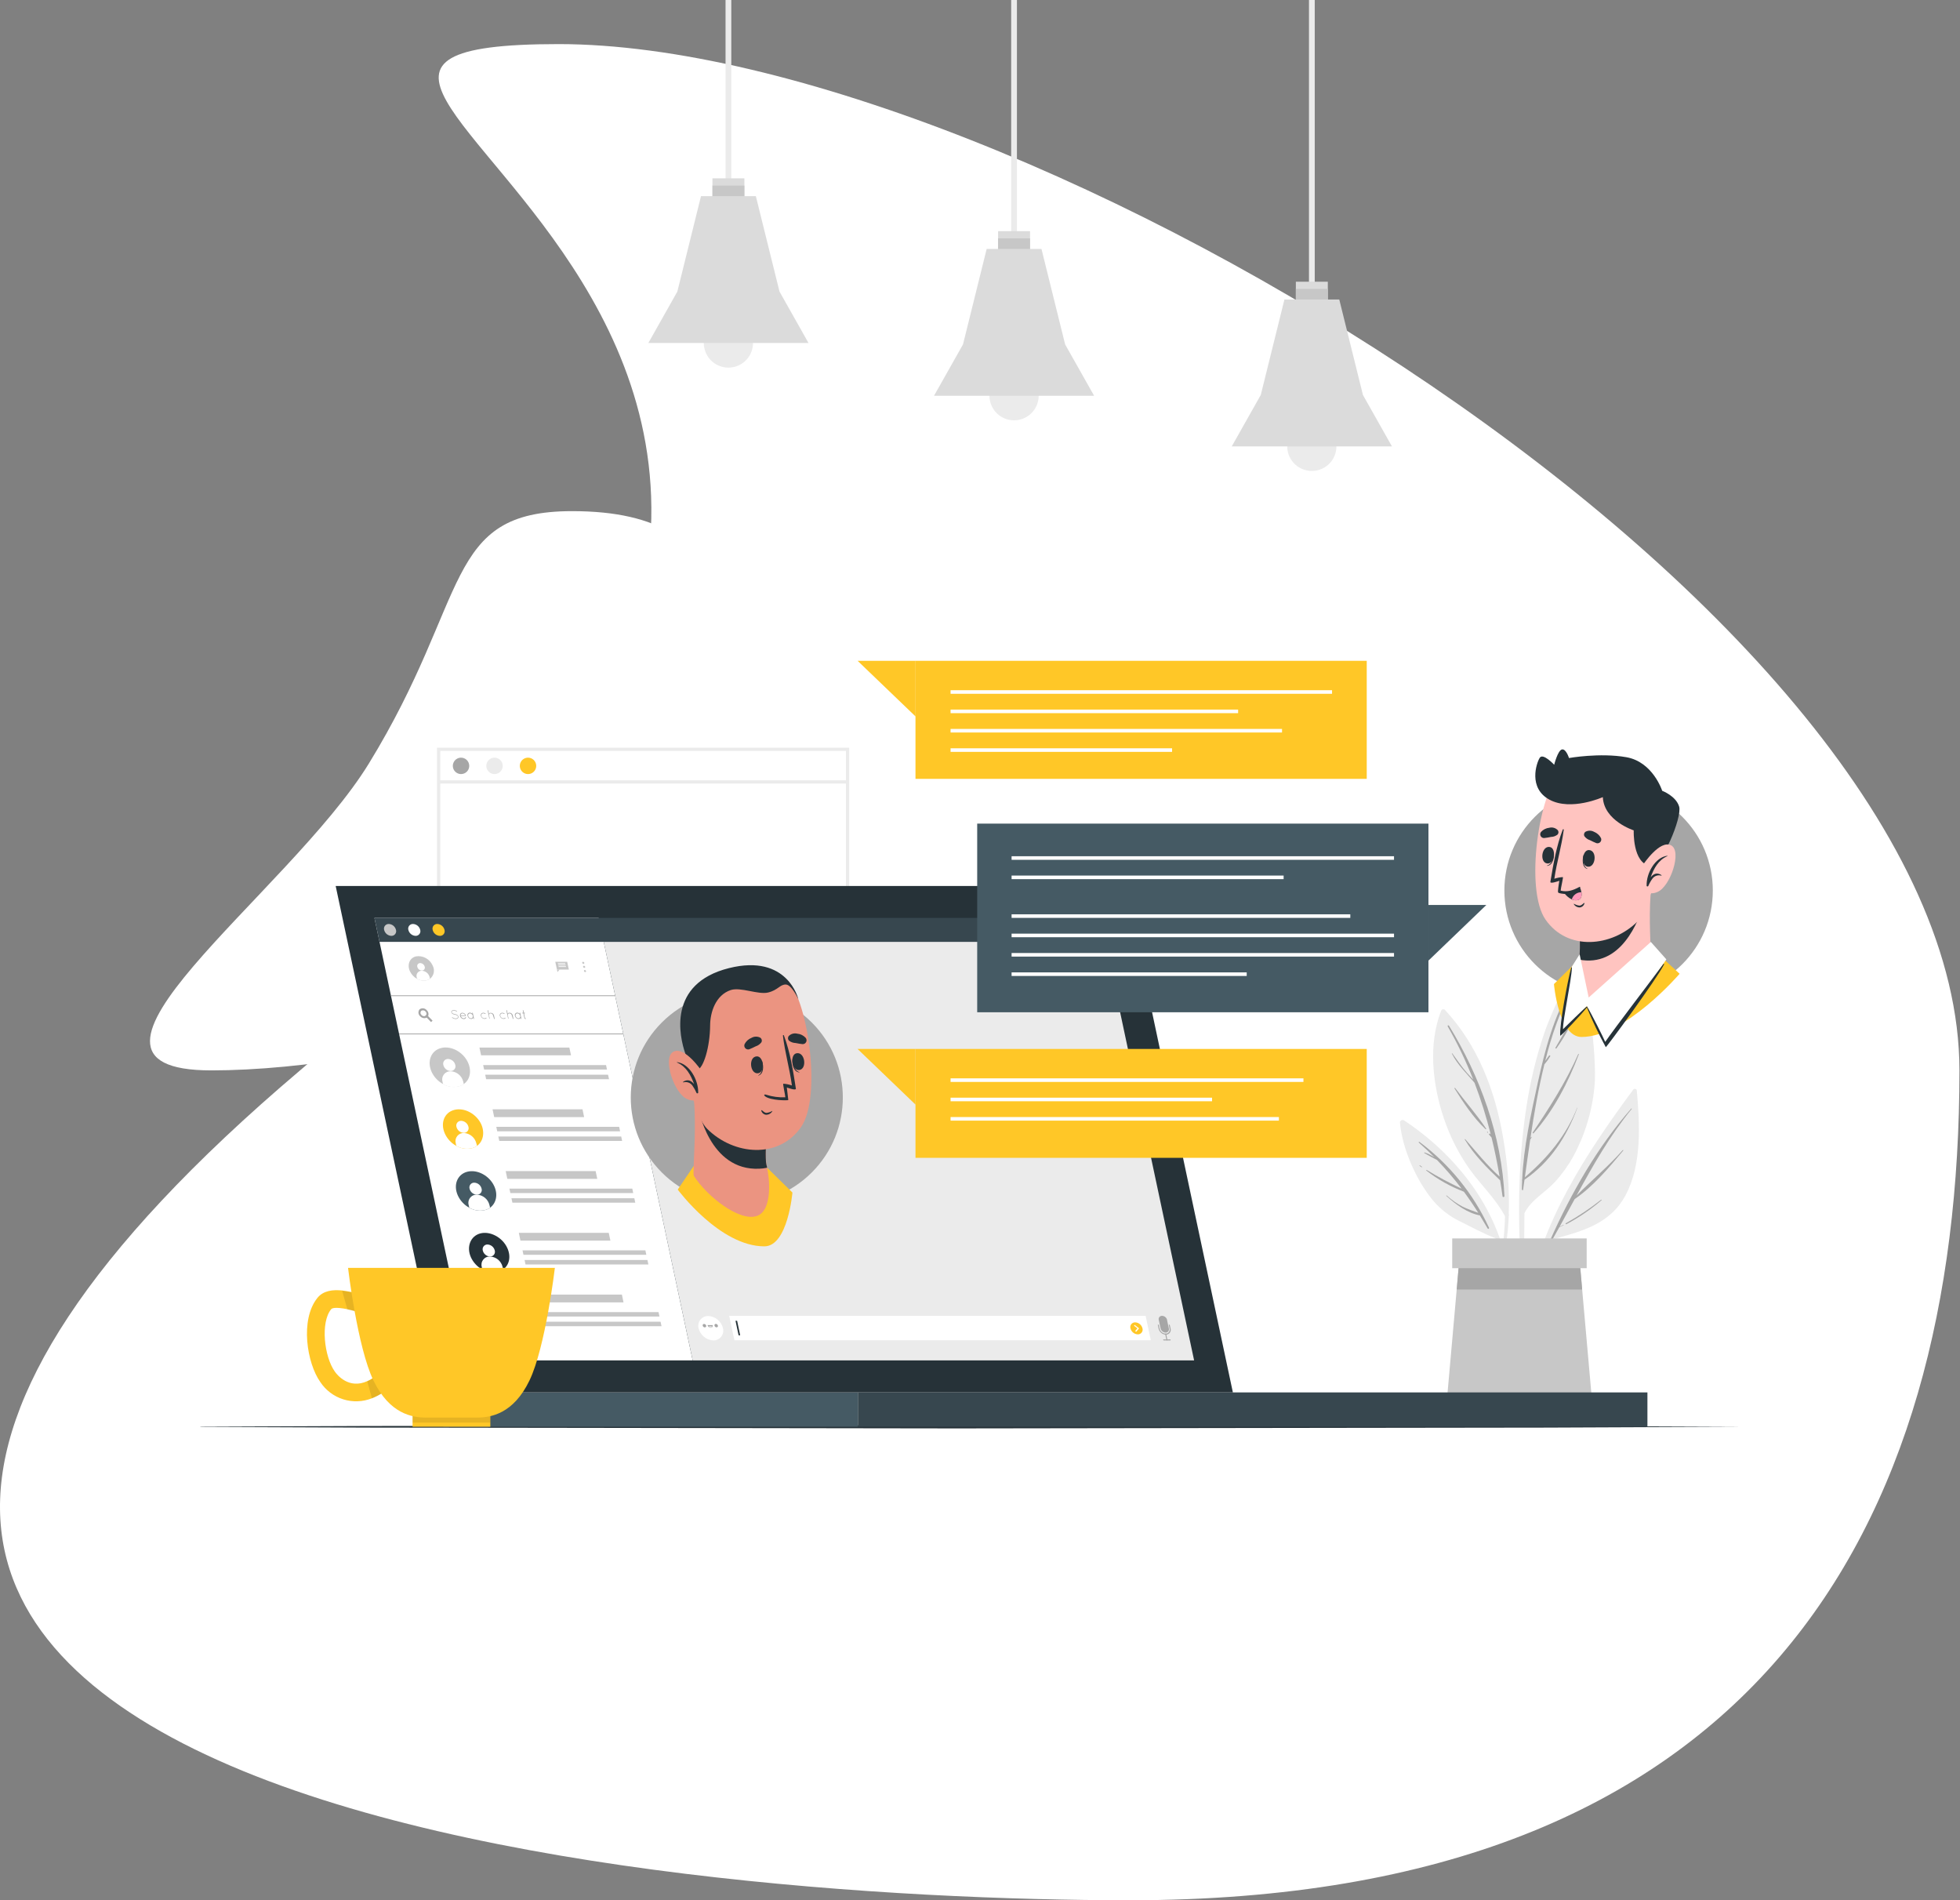 <svg xmlns="http://www.w3.org/2000/svg" width="489" height="474" viewBox="0 0 489 474" fill="none"><rect x="0" y="0" width="489" height="474" fill="#808080" stroke="none"/><path d="M488.862 267C488.862 381.323 438 474 281.862 474C167.539 474 -141.138 450 74.862 267C290.862 84 25.039 11 139.362 11C253.685 11 488.862 152.677 488.862 267Z" fill="white"></path><path d="M183.237 203C183.237 247.183 96.92 267 52.737 267C8.555 267 72.03 223 92 190.5C117.5 149 110.5 127.5 142.737 127.5C186.92 127.5 183.237 158.817 183.237 203Z" fill="white"></path><g clip-path="url(#clip0)"><path d="M328.012 0H326.575V76.661H328.012V0Z" fill="#EBEBEB"></path><path d="M331.277 70.27H323.303V75.662H331.277V70.27Z" fill="#DBDBDB"></path><path d="M331.277 72.065H323.303V75.663H331.277V72.065Z" fill="#C7C7C7"></path><path d="M328.694 117.312C331.994 116.535 334.04 113.23 333.263 109.93C332.487 106.63 329.182 104.584 325.882 105.361C322.582 106.137 320.536 109.442 321.312 112.742C322.089 116.042 325.393 118.088 328.694 117.312Z" fill="#EBEBEB"></path><path d="M347.273 111.342H307.314L314.549 98.52L320.453 74.704H334.135L340.038 98.52L347.273 111.342Z" fill="#DBDBDB"></path><path d="M253.715 0H252.277V64.051H253.715V0Z" fill="#EBEBEB"></path><path d="M256.987 57.66H249.013V63.052H256.987V57.66Z" fill="#DBDBDB"></path><path d="M256.987 59.455H249.013V63.052H256.987V59.455Z" fill="#C7C7C7"></path><path d="M259.139 98.731C259.134 99.945 258.77 101.129 258.092 102.135C257.415 103.142 256.454 103.925 255.332 104.385C254.21 104.846 252.977 104.964 251.788 104.725C250.598 104.485 249.507 103.899 248.651 103.039C247.795 102.18 247.212 101.086 246.978 99.896C246.743 98.706 246.866 97.473 247.331 96.352C247.796 95.232 248.583 94.275 249.592 93.601C250.601 92.928 251.787 92.568 253 92.568C253.809 92.567 254.609 92.726 255.356 93.036C256.103 93.345 256.781 93.8 257.352 94.373C257.922 94.945 258.374 95.625 258.681 96.374C258.987 97.122 259.143 97.923 259.139 98.731Z" fill="#EBEBEB"></path><path d="M272.975 98.731H233.024L240.259 85.91L246.163 62.094H259.837L265.74 85.91L272.975 98.731Z" fill="#DBDBDB"></path><path d="M182.453 0H181.016V50.88H182.453V0Z" fill="#EBEBEB"></path><path d="M185.718 44.489H177.744V49.881H185.718V44.489Z" fill="#DBDBDB"></path><path d="M185.718 46.284H177.744V49.881H185.718V46.284Z" fill="#C7C7C7"></path><path d="M187.869 85.561C187.869 86.775 187.509 87.962 186.835 88.971C186.16 89.981 185.201 90.767 184.08 91.232C182.958 91.697 181.724 91.818 180.533 91.581C179.342 91.344 178.248 90.76 177.39 89.901C176.531 89.043 175.947 87.949 175.71 86.758C175.473 85.567 175.594 84.333 176.059 83.211C176.524 82.09 177.311 81.131 178.32 80.456C179.33 79.782 180.516 79.422 181.731 79.422C183.359 79.422 184.92 80.069 186.071 81.22C187.222 82.371 187.869 83.933 187.869 85.561Z" fill="#EBEBEB"></path><path d="M201.714 85.56H161.756L168.991 72.731L174.894 48.923H188.576L194.479 72.731L201.714 85.56Z" fill="#DBDBDB"></path><path d="M407.467 271.809C396.001 287.326 384.057 305.312 381.142 324.8C381.142 325.101 381.58 325.198 381.653 324.906C382.969 319.595 384.662 314.385 386.72 309.315C394.255 307.245 401.645 305.54 405.607 298.061C409.667 290.379 409.123 280.351 408.36 271.98C408.303 271.533 407.694 271.509 407.467 271.809Z" fill="#EBEBEB"></path><path d="M386.833 309.169C391.981 297.622 398.591 286.019 406.987 276.518C407.044 276.453 407.133 276.518 407.085 276.616C401.579 283.38 397.406 290.745 393.321 298.247C397.113 294.39 401.271 290.939 404.868 286.879C404.941 286.798 405.047 286.92 404.982 286.993C401.417 291.28 397.511 295.925 392.867 299.1C391.616 301.406 390.366 303.712 389.091 306.018C389.399 305.84 389.724 305.685 390.041 305.531C390.098 305.531 390.146 305.588 390.089 305.612C389.74 305.791 389.383 305.978 389.018 306.14C388.417 307.228 387.816 308.324 387.199 309.388C387.061 309.632 386.72 309.412 386.833 309.169Z" fill="#A6A6A6"></path><path d="M390.658 305.141C393.74 303.416 396.683 301.453 399.46 299.27C399.533 299.205 399.639 299.311 399.566 299.376C396.876 301.697 393.932 303.705 390.788 305.36C390.642 305.433 390.52 305.222 390.658 305.141Z" fill="#A6A6A6"></path><path d="M379.818 321.909C379.818 322.145 380.24 322.145 380.24 321.909C380.297 315.494 380.24 309.055 380.337 302.624C381.961 299.303 385.51 297.476 387.954 294.821C389.718 292.882 391.251 290.745 392.526 288.455C395.483 282.984 397.287 276.965 397.828 270.769C398.51 263.916 395.904 241.294 393.013 242.073C391.519 242.487 386.671 253.693 385.38 257.396C383.296 263.506 381.769 269.792 380.817 276.177C378.478 291.24 378.673 306.733 379.818 321.909Z" fill="#EBEBEB"></path><path d="M379.769 294.261C380.119 286.141 381.946 277.964 383.659 270.096C385.502 261.619 387.654 253.645 392.014 246.085C392.03 246.056 392.058 246.034 392.089 246.025C392.121 246.016 392.156 246.02 392.185 246.036C392.214 246.052 392.235 246.079 392.245 246.111C392.254 246.143 392.25 246.178 392.234 246.207C389.323 252.085 387.071 258.267 385.518 264.639C385.811 264.184 386.168 263.754 386.468 263.316C386.59 263.145 386.866 263.316 386.753 263.486C386.361 264.17 385.904 264.814 385.388 265.411C385.388 265.411 385.348 265.411 385.332 265.411C383.829 271.468 382.749 277.664 381.832 283.843L382.035 283.599C382.046 283.592 382.059 283.589 382.072 283.589C382.086 283.59 382.098 283.594 382.109 283.602C382.12 283.61 382.128 283.621 382.132 283.634C382.136 283.646 382.136 283.66 382.132 283.672C382.019 283.884 381.889 284.087 381.767 284.29C381.296 287.424 380.866 290.558 380.435 293.66C386.022 288.885 390.788 283.258 393.476 276.324C393.476 276.324 393.541 276.324 393.533 276.324C390.894 283.518 386.744 289.909 380.346 294.269C380.232 295.081 380.11 295.942 379.997 296.778C379.997 296.949 379.696 296.9 379.696 296.738C379.696 295.999 379.696 295.252 379.761 294.513C379.744 294.496 379.731 294.476 379.722 294.454C379.713 294.432 379.709 294.409 379.71 294.385C379.711 294.361 379.716 294.338 379.727 294.317C379.737 294.295 379.751 294.276 379.769 294.261Z" fill="#A6A6A6"></path><path d="M382.4 282.511C386.671 276.137 390.658 269.949 393.768 262.909C393.768 262.836 393.939 262.909 393.906 262.974C391.275 269.966 387.589 277.054 382.603 282.673C382.514 282.787 382.319 282.641 382.4 282.511Z" fill="#A6A6A6"></path><path d="M388.076 261.342C389.847 258.208 391.706 255.163 393.371 251.98C393.419 251.89 393.541 251.98 393.509 252.053C392.141 255.37 390.412 258.526 388.353 261.464C388.231 261.659 387.971 261.521 388.076 261.342Z" fill="#A6A6A6"></path><path d="M387.386 262.698V262.756C387.386 262.756 387.353 262.698 387.386 262.698Z" fill="#A6A6A6"></path><path d="M375.482 303.371C375.396 307.621 374.895 311.853 373.988 316.006C374.061 316.461 374.126 316.915 374.191 317.386C375.49 312.798 376.24 308.071 376.424 303.306C376.462 303.241 376.483 303.167 376.483 303.091C376.483 303.015 376.462 302.941 376.424 302.876C376.61 296.486 376.137 290.094 375.011 283.802C373.029 272.028 368.693 260.717 360.476 251.89C360.407 251.833 360.327 251.792 360.24 251.77C360.154 251.748 360.063 251.746 359.976 251.764C359.889 251.782 359.806 251.819 359.735 251.874C359.664 251.928 359.607 251.997 359.566 252.077C356.253 260.506 357.406 270.566 360.232 278.97C361.762 283.525 363.95 287.831 366.728 291.751C369.603 295.698 373.176 299.043 375.482 303.371Z" fill="#EBEBEB"></path><path d="M361.483 255.821C369.262 268.456 374.686 283.429 375.343 298.362C375.343 298.63 374.913 298.694 374.872 298.427C374.694 297.087 374.483 295.755 374.272 294.431C371.024 291.346 367.776 288.09 365.437 284.233C365.432 284.218 365.432 284.202 365.437 284.187C365.442 284.172 365.451 284.159 365.464 284.15C365.477 284.141 365.492 284.136 365.508 284.137C365.523 284.137 365.538 284.142 365.551 284.152C368.352 287.351 370.967 290.648 374.134 293.49C373.573 290.185 372.916 286.937 372.128 283.746L371.511 283.023C371.381 282.869 371.608 282.633 371.746 282.796L371.933 282.999C370.838 278.615 369.482 274.301 367.873 270.08C365.892 267.709 363.675 265.67 362.23 262.82C362.189 262.747 362.287 262.698 362.335 262.763C363.496 264.387 364.617 266.011 365.932 267.538C366.46 268.139 367.037 268.707 367.556 269.292C365.758 264.714 363.628 260.274 361.182 256.008C361.165 255.968 361.162 255.924 361.175 255.883C361.188 255.842 361.215 255.806 361.251 255.784C361.288 255.761 361.331 255.752 361.374 255.759C361.416 255.766 361.455 255.788 361.483 255.821Z" fill="#A6A6A6"></path><path d="M363.05 271.411C365.567 274.797 368.442 278.029 370.78 281.529C370.845 281.626 370.699 281.732 370.618 281.651C367.605 278.833 365.064 274.984 362.888 271.509C362.815 271.395 362.977 271.306 363.05 271.411Z" fill="#A6A6A6"></path><path d="M371.13 282.308L371.235 282.414C371.309 282.495 371.195 282.609 371.122 282.536L371.016 282.422C371.005 282.406 370.999 282.387 371 282.367C371.002 282.348 371.01 282.33 371.024 282.316C371.038 282.302 371.056 282.294 371.075 282.292C371.095 282.291 371.114 282.297 371.13 282.308Z" fill="#A6A6A6"></path><path d="M349.279 280.14C349.904 286.636 353.339 294.407 357.496 299.417C359.331 301.596 361.602 303.367 364.163 304.614C367.045 306.043 370.066 307.692 373.095 308.861C374.513 312.474 375.566 316.219 376.237 320.042L376.529 319.051C374.613 302.592 363.96 288.528 350.342 279.499C350.236 279.417 350.107 279.368 349.973 279.361C349.839 279.353 349.706 279.386 349.591 279.455C349.475 279.524 349.384 279.627 349.328 279.749C349.273 279.872 349.255 280.008 349.279 280.14Z" fill="#EBEBEB"></path><path d="M353.989 285.012C353.891 284.931 353.989 284.76 354.127 284.833C361.611 290.402 367.58 297.758 371.487 306.229C371.585 306.457 371.276 306.652 371.146 306.424C370.513 305.342 369.869 304.259 369.214 303.176C366.104 302.592 363.156 300.407 360.85 298.304C360.785 298.247 360.85 298.158 360.939 298.207C362.131 299.291 363.454 300.221 364.878 300.976C366.144 301.617 367.508 302.023 368.824 302.543C367.671 300.708 366.477 298.954 365.219 297.257C361.862 295.973 358.713 294.203 355.872 292.003C355.783 291.938 355.872 291.792 355.962 291.849C358.772 293.552 361.673 295.103 364.65 296.494C362.754 293.989 360.707 291.603 358.52 289.348C357.456 288.788 356.384 288.227 355.361 287.626C355.347 287.614 355.337 287.597 355.334 287.578C355.33 287.559 355.332 287.54 355.341 287.522C355.349 287.505 355.362 287.491 355.379 287.482C355.396 287.473 355.415 287.469 355.434 287.472C356.291 287.768 357.109 288.166 357.87 288.658C356.611 287.399 355.312 286.173 353.989 285.012Z" fill="#A6A6A6"></path><path d="M354.28 290.696C354.463 290.806 354.637 290.931 354.8 291.069C354.808 291.079 354.813 291.091 354.813 291.104C354.814 291.117 354.81 291.129 354.803 291.139C354.795 291.15 354.784 291.157 354.772 291.161C354.76 291.164 354.747 291.163 354.735 291.159C354.547 291.069 354.365 290.966 354.191 290.85C354.172 290.837 354.159 290.818 354.154 290.796C354.149 290.774 354.152 290.751 354.163 290.731C354.175 290.711 354.193 290.697 354.215 290.69C354.237 290.684 354.26 290.686 354.28 290.696Z" fill="#A6A6A6"></path><path d="M397.747 355.656H360.419L363.431 321.658L364.089 314.163H394.076L394.734 321.658L397.747 355.656Z" fill="#C7C7C7"></path><path d="M394.734 321.658H363.432L364.089 314.163H394.076L394.734 321.658Z" fill="#A6A6A6"></path><path d="M395.863 308.917H362.312V316.339H395.863V308.917Z" fill="#C7C7C7"></path><path d="M211.864 256.859H109.032V186.508H211.864V256.859ZM109.844 256.047H211.052V187.32H109.844V256.047Z" fill="#EBEBEB"></path><path d="M117.071 191.039C117.071 191.444 116.951 191.84 116.726 192.176C116.501 192.513 116.182 192.775 115.808 192.93C115.434 193.085 115.022 193.125 114.626 193.046C114.229 192.967 113.864 192.772 113.578 192.486C113.292 192.2 113.097 191.836 113.018 191.439C112.939 191.042 112.979 190.63 113.134 190.256C113.289 189.882 113.551 189.563 113.888 189.338C114.224 189.113 114.62 188.993 115.025 188.993C115.567 188.993 116.088 189.209 116.472 189.592C116.855 189.976 117.071 190.497 117.071 191.039Z" fill="#A6A6A6"></path><path d="M125.426 191.039C125.426 191.444 125.306 191.84 125.082 192.176C124.857 192.513 124.537 192.775 124.163 192.93C123.789 193.085 123.378 193.125 122.981 193.046C122.584 192.967 122.219 192.772 121.933 192.486C121.647 192.2 121.452 191.836 121.373 191.439C121.294 191.042 121.335 190.63 121.49 190.256C121.645 189.882 121.907 189.563 122.243 189.338C122.58 189.113 122.976 188.993 123.38 188.993C123.923 188.993 124.443 189.209 124.827 189.592C125.211 189.976 125.426 190.497 125.426 191.039Z" fill="#EBEBEB"></path><path d="M133.782 191.039C133.782 191.444 133.662 191.84 133.437 192.176C133.212 192.513 132.893 192.775 132.519 192.93C132.145 193.085 131.733 193.125 131.336 193.046C130.94 192.967 130.575 192.773 130.289 192.486C130.003 192.2 129.808 191.836 129.729 191.439C129.65 191.042 129.69 190.63 129.845 190.256C130 189.882 130.262 189.563 130.599 189.338C130.935 189.113 131.331 188.993 131.736 188.993C132.005 188.992 132.271 189.044 132.52 189.147C132.769 189.249 132.995 189.4 133.185 189.59C133.375 189.78 133.526 190.006 133.628 190.255C133.731 190.504 133.783 190.77 133.782 191.039Z" fill="#FFC727"></path><path d="M211.458 194.645H109.438V195.457H211.458V194.645Z" fill="#EBEBEB"></path><path d="M42.692 355.899L91.703 355.704L140.705 355.631L238.717 355.493L336.73 355.631L385.74 355.704L434.742 355.899L385.74 356.102L336.73 356.167L238.717 356.305L140.705 356.167L91.703 356.102L42.692 355.899Z" fill="#263238"></path><path d="M214.048 347.325H110.6V355.892H214.048V347.325Z" fill="#455A64"></path><path d="M411.016 347.325H214.041V355.892H411.016V347.325Z" fill="#37474F"></path><path d="M307.591 347.325H110.6L83.747 221.002H280.738L307.591 347.325Z" fill="#263238"></path><path d="M172.815 339.343H116.877L93.418 228.976H149.357L172.815 339.343Z" fill="white"></path><path d="M115.708 270.396C115.317 270.676 114.876 270.877 114.409 270.989C113.087 271.294 111.698 271.082 110.527 270.396C109.282 269.718 108.287 268.659 107.685 267.376C106.483 264.729 107.531 262.065 110.04 261.424C112.549 260.782 115.554 262.398 116.763 265.037C117.738 267.197 117.242 269.341 115.708 270.396Z" fill="#C7C7C7"></path><path d="M113.605 265.678C113.652 265.855 113.657 266.041 113.619 266.22C113.581 266.399 113.502 266.567 113.388 266.71C113.273 266.853 113.126 266.967 112.96 267.043C112.793 267.119 112.61 267.155 112.427 267.148C112.002 267.132 111.594 266.978 111.266 266.708C110.937 266.438 110.706 266.067 110.608 265.653C110.557 265.474 110.549 265.286 110.584 265.103C110.62 264.92 110.698 264.748 110.813 264.601C110.928 264.455 111.076 264.338 111.245 264.259C111.414 264.181 111.6 264.144 111.786 264.151C112.214 264.171 112.625 264.331 112.953 264.607C113.282 264.883 113.511 265.259 113.605 265.678Z" fill="white"></path><path d="M115.577 269.811L115.707 270.428C115.316 270.707 114.875 270.909 114.408 271.021C113.086 271.325 111.698 271.113 110.527 270.428L110.397 269.811C110.308 269.502 110.293 269.175 110.355 268.859C110.417 268.543 110.553 268.247 110.752 267.993C110.951 267.74 111.208 267.538 111.5 267.404C111.793 267.27 112.113 267.207 112.435 267.221C113.169 267.253 113.872 267.523 114.439 267.991C115.006 268.458 115.405 269.097 115.577 269.811Z" fill="white"></path><path d="M142.463 263.242H120.027L119.613 261.31H142.049L142.463 263.242Z" fill="#C7C7C7"></path><path d="M151.436 266.79H120.783L120.539 265.678H151.2L151.436 266.79Z" fill="#C7C7C7"></path><path d="M151.947 269.194H121.286L121.051 268.082H151.704L151.947 269.194Z" fill="#C7C7C7"></path><path d="M119.02 285.824C118.631 286.102 118.193 286.303 117.729 286.417C116.404 286.722 115.013 286.51 113.84 285.824C112.595 285.147 111.602 284.088 111.006 282.803C109.796 280.156 110.843 277.493 113.352 276.851C115.862 276.21 118.866 277.826 120.076 280.465C121.01 282.576 120.514 284.744 119.02 285.824Z" fill="#FFC727"></path><path d="M116.876 281.082C116.928 281.261 116.937 281.449 116.901 281.632C116.865 281.814 116.787 281.986 116.672 282.132C116.557 282.278 116.408 282.395 116.239 282.472C116.07 282.549 115.885 282.585 115.699 282.576C115.274 282.56 114.867 282.405 114.538 282.135C114.21 281.865 113.979 281.495 113.88 281.082C113.828 280.903 113.82 280.714 113.856 280.532C113.891 280.349 113.97 280.177 114.085 280.03C114.2 279.884 114.348 279.766 114.517 279.688C114.686 279.61 114.871 279.573 115.057 279.58C115.483 279.598 115.89 279.755 116.219 280.026C116.547 280.297 116.778 280.668 116.876 281.082Z" fill="white"></path><path d="M118.85 285.215L119.021 285.824C118.632 286.101 118.194 286.302 117.73 286.416C116.405 286.722 115.014 286.509 113.84 285.824L113.71 285.206C113.621 284.897 113.607 284.571 113.669 284.255C113.73 283.939 113.866 283.642 114.066 283.389C114.265 283.136 114.521 282.934 114.814 282.799C115.106 282.665 115.427 282.602 115.748 282.616C116.476 282.658 117.171 282.933 117.73 283.401C118.289 283.869 118.682 284.505 118.85 285.215Z" fill="white"></path><path d="M145.735 278.654H123.3L122.886 276.713H145.329L145.735 278.654Z" fill="#C7C7C7"></path><path d="M154.708 282.194H124.055L123.819 281.082H154.472L154.708 282.194Z" fill="#C7C7C7"></path><path d="M155.219 284.598H124.566L124.322 283.485H154.983L155.219 284.598Z" fill="#C7C7C7"></path><path d="M122.268 301.252C121.88 301.529 121.441 301.731 120.977 301.845C119.648 302.154 118.25 301.942 117.072 301.252C115.827 300.575 114.834 299.516 114.238 298.231C113.028 295.592 114.084 292.921 116.584 292.279C119.085 291.638 122.106 293.254 123.316 295.893C124.282 298.004 123.787 300.147 122.268 301.252Z" fill="#455A64"></path><path d="M120.149 296.486C120.205 296.666 120.218 296.857 120.184 297.043C120.151 297.229 120.073 297.404 119.957 297.553C119.842 297.702 119.692 297.821 119.52 297.9C119.348 297.979 119.16 298.014 118.971 298.004C118.547 297.988 118.139 297.833 117.811 297.563C117.483 297.293 117.251 296.924 117.152 296.51C117.101 296.331 117.092 296.141 117.128 295.958C117.164 295.774 117.244 295.602 117.36 295.455C117.475 295.308 117.625 295.191 117.795 295.113C117.965 295.036 118.151 294.999 118.338 295.008C118.759 295.026 119.163 295.179 119.49 295.445C119.816 295.712 120.047 296.077 120.149 296.486Z" fill="white"></path><path d="M122.122 300.619L122.269 301.252C121.88 301.53 121.442 301.731 120.978 301.845C119.648 302.154 118.25 301.942 117.072 301.252L116.942 300.635C116.845 300.32 116.827 299.986 116.888 299.662C116.948 299.338 117.087 299.033 117.291 298.775C117.496 298.516 117.76 298.311 118.061 298.176C118.362 298.042 118.692 297.983 119.021 298.004C119.751 298.045 120.448 298.322 121.008 298.794C121.567 299.265 121.958 299.906 122.122 300.619Z" fill="white"></path><path d="M149.016 294.058H126.572L126.166 292.117H148.602L149.016 294.058Z" fill="#C7C7C7"></path><path d="M157.98 297.598H127.327L127.092 296.485H157.745L157.98 297.598Z" fill="#C7C7C7"></path><path d="M158.492 300.001H127.839L127.604 298.889H158.257L158.492 300.001Z" fill="#C7C7C7"></path><path d="M125.516 316.68C125.127 316.959 124.689 317.163 124.225 317.281C122.899 317.579 121.51 317.364 120.336 316.68C119.095 315.999 118.103 314.941 117.502 313.659C116.3 310.996 117.396 308.308 119.832 307.667C122.268 307.025 125.346 308.641 126.556 311.28C127.554 313.432 127.067 315.551 125.516 316.68Z" fill="#263238"></path><path d="M123.43 311.889C123.487 312.069 123.5 312.26 123.468 312.447C123.436 312.633 123.36 312.809 123.247 312.96C123.133 313.111 122.985 313.232 122.815 313.314C122.645 313.397 122.457 313.437 122.268 313.432C121.843 313.413 121.435 313.257 121.107 312.986C120.779 312.715 120.548 312.344 120.45 311.93C120.4 311.75 120.393 311.561 120.43 311.378C120.466 311.196 120.546 311.024 120.661 310.878C120.777 310.732 120.925 310.614 121.094 310.536C121.263 310.458 121.449 310.421 121.635 310.428C122.051 310.449 122.449 310.602 122.772 310.865C123.094 311.127 123.325 311.486 123.43 311.889Z" fill="white"></path><path d="M125.395 316.022L125.517 316.68C125.127 316.959 124.69 317.162 124.226 317.281C122.9 317.579 121.51 317.364 120.336 316.68L120.206 316.063C120.11 315.749 120.092 315.416 120.152 315.094C120.212 314.771 120.349 314.468 120.551 314.209C120.754 313.951 121.016 313.745 121.315 313.61C121.614 313.475 121.941 313.414 122.269 313.432C123.001 313.465 123.702 313.736 124.266 314.203C124.83 314.671 125.226 315.309 125.395 316.022Z" fill="white"></path><path d="M152.288 309.461H129.844L129.438 307.521H151.874L152.288 309.461Z" fill="#C7C7C7"></path><path d="M161.253 313.001H130.6L130.364 311.889H161.017L161.253 313.001Z" fill="#C7C7C7"></path><path d="M161.764 315.405H131.111L130.876 314.293H161.529L161.764 315.405Z" fill="#C7C7C7"></path><path d="M128.804 332.043C128.412 332.322 127.972 332.525 127.505 332.644C126.182 332.942 124.795 332.727 123.624 332.043C122.379 331.364 121.384 330.306 120.782 329.022C119.58 326.383 120.628 323.712 123.137 323.07C125.646 322.429 128.65 324.045 129.86 326.692C130.834 328.86 130.339 330.955 128.804 332.043Z" fill="#C7C7C7"></path><path d="M126.701 327.293C126.753 327.473 126.761 327.662 126.725 327.846C126.689 328.029 126.61 328.202 126.494 328.349C126.378 328.495 126.229 328.612 126.059 328.69C125.889 328.768 125.703 328.804 125.516 328.795C125.092 328.776 124.685 328.619 124.358 328.348C124.031 328.077 123.802 327.707 123.705 327.293C123.654 327.114 123.645 326.925 123.681 326.742C123.716 326.56 123.795 326.388 123.91 326.241C124.025 326.094 124.173 325.977 124.342 325.899C124.511 325.821 124.696 325.784 124.883 325.791C125.308 325.809 125.716 325.966 126.044 326.237C126.372 326.508 126.603 326.879 126.701 327.293Z" fill="white"></path><path d="M128.675 331.426L128.805 332.043C128.413 332.322 127.973 332.526 127.506 332.644C126.183 332.942 124.796 332.728 123.625 332.043L123.487 331.426C123.404 331.119 123.395 330.797 123.459 330.486C123.523 330.174 123.659 329.882 123.857 329.633C124.054 329.384 124.307 329.184 124.595 329.05C124.883 328.916 125.199 328.851 125.517 328.86C126.25 328.889 126.954 329.155 127.523 329.617C128.093 330.08 128.497 330.715 128.675 331.426Z" fill="white"></path><path d="M155.561 324.865H133.125L132.711 322.924H155.155L155.561 324.865Z" fill="#C7C7C7"></path><path d="M164.533 328.405H133.88L133.637 327.293H164.29L164.533 328.405Z" fill="#C7C7C7"></path><path d="M165.044 330.809H134.383L134.147 329.696H164.8L165.044 330.809Z" fill="#C7C7C7"></path><path d="M107.287 244.152C107.042 244.326 106.767 244.453 106.475 244.526C105.645 244.718 104.773 244.584 104.039 244.152C103.266 243.732 102.649 243.074 102.277 242.277C101.522 240.653 102.18 238.972 103.739 238.566C104.589 238.421 105.463 238.564 106.222 238.973C106.982 239.382 107.582 240.033 107.929 240.823C108.231 241.365 108.333 241.996 108.216 242.605C108.098 243.214 107.769 243.762 107.287 244.152Z" fill="#C7C7C7"></path><path d="M105.971 241.164C106.004 241.275 106.009 241.392 105.987 241.506C105.965 241.62 105.916 241.727 105.845 241.818C105.774 241.909 105.682 241.982 105.577 242.031C105.471 242.079 105.356 242.102 105.241 242.098C104.976 242.087 104.723 241.99 104.519 241.821C104.315 241.652 104.172 241.422 104.112 241.164C104.08 241.053 104.074 240.935 104.096 240.822C104.118 240.708 104.167 240.601 104.238 240.51C104.31 240.419 104.402 240.346 104.507 240.297C104.612 240.248 104.727 240.225 104.843 240.23C105.107 240.242 105.36 240.34 105.563 240.508C105.767 240.677 105.91 240.907 105.971 241.164Z" fill="white"></path><path d="M107.198 243.77L107.287 244.152C107.042 244.326 106.767 244.452 106.475 244.526C105.646 244.717 104.774 244.584 104.039 244.152L103.958 243.77C103.903 243.577 103.894 243.373 103.933 243.175C103.972 242.977 104.057 242.792 104.181 242.633C104.306 242.475 104.466 242.348 104.649 242.263C104.831 242.179 105.032 242.139 105.233 242.146C105.693 242.165 106.135 242.333 106.49 242.627C106.845 242.92 107.094 243.322 107.198 243.77Z" fill="white"></path><path d="M145.694 242.219C145.685 242.189 145.683 242.156 145.689 242.125C145.695 242.094 145.709 242.064 145.729 242.039C145.749 242.014 145.775 241.995 145.804 241.982C145.833 241.97 145.865 241.965 145.897 241.968C145.97 241.97 146.04 241.996 146.097 242.041C146.154 242.087 146.195 242.149 146.214 242.219C146.221 242.251 146.222 242.284 146.214 242.315C146.207 242.347 146.193 242.376 146.172 242.401C146.152 242.426 146.126 242.446 146.097 242.46C146.067 242.473 146.035 242.48 146.003 242.479C145.93 242.477 145.859 242.45 145.803 242.403C145.747 242.356 145.709 242.291 145.694 242.219Z" fill="#C7C7C7"></path><path d="M145.475 241.164C145.466 241.133 145.464 241.101 145.47 241.069C145.476 241.037 145.49 241.008 145.51 240.982C145.53 240.957 145.555 240.937 145.584 240.923C145.614 240.91 145.646 240.903 145.678 240.904C145.752 240.906 145.824 240.933 145.881 240.98C145.938 241.027 145.978 241.092 145.995 241.164C146.004 241.195 146.005 241.228 145.999 241.26C145.993 241.291 145.98 241.321 145.96 241.346C145.94 241.372 145.914 241.392 145.885 241.406C145.856 241.419 145.824 241.425 145.792 241.424C145.717 241.422 145.646 241.396 145.589 241.349C145.531 241.302 145.491 241.237 145.475 241.164Z" fill="#C7C7C7"></path><path d="M145.256 240.173C145.247 240.142 145.246 240.11 145.252 240.078C145.258 240.046 145.271 240.016 145.291 239.991C145.311 239.966 145.337 239.945 145.366 239.932C145.395 239.918 145.427 239.912 145.459 239.913C145.533 239.915 145.605 239.942 145.662 239.989C145.72 240.036 145.76 240.101 145.776 240.173C145.785 240.204 145.787 240.237 145.78 240.268C145.774 240.3 145.761 240.33 145.741 240.355C145.721 240.38 145.696 240.401 145.666 240.414C145.637 240.428 145.605 240.434 145.573 240.433C145.499 240.428 145.429 240.401 145.372 240.354C145.316 240.308 145.275 240.244 145.256 240.173Z" fill="#C7C7C7"></path><path d="M141.919 241.854H138.955L138.541 239.913H141.505L141.919 241.854Z" fill="#C7C7C7"></path><path d="M138.955 241.854L139.085 242.48L139.597 241.854H138.955Z" fill="#C7C7C7"></path><path d="M141.05 240.433H139.214L139.174 240.246H141.009L141.05 240.433Z" fill="white"></path><path d="M141.132 240.814H139.296L139.256 240.636H141.099L141.132 240.814Z" fill="white"></path><path d="M141.212 241.196H139.377L139.345 241.018H141.18L141.212 241.196Z" fill="white"></path><path d="M275.728 234.944H94.685L93.418 228.976H274.461L275.728 234.944Z" fill="#37474F"></path><path d="M98.794 231.956C98.846 232.133 98.854 232.32 98.82 232.501C98.785 232.682 98.708 232.852 98.594 232.997C98.481 233.142 98.335 233.258 98.167 233.336C98 233.413 97.817 233.45 97.633 233.442C97.212 233.425 96.809 233.27 96.485 233.002C96.161 232.733 95.934 232.366 95.838 231.956C95.788 231.78 95.78 231.594 95.816 231.414C95.851 231.234 95.929 231.065 96.042 230.921C96.155 230.777 96.301 230.662 96.468 230.585C96.634 230.508 96.816 230.471 96.999 230.478C97.419 230.495 97.821 230.649 98.145 230.916C98.469 231.183 98.697 231.548 98.794 231.956Z" fill="#C7C7C7"></path><path d="M104.843 231.956C104.893 232.133 104.901 232.32 104.865 232.501C104.829 232.681 104.751 232.851 104.637 232.996C104.523 233.141 104.376 233.257 104.209 233.334C104.041 233.412 103.858 233.448 103.674 233.442C103.254 233.421 102.852 233.266 102.529 232.998C102.205 232.73 101.977 232.364 101.879 231.956C101.829 231.779 101.821 231.592 101.857 231.412C101.893 231.231 101.971 231.062 102.086 230.917C102.2 230.773 102.347 230.658 102.514 230.581C102.682 230.505 102.865 230.469 103.049 230.478C103.468 230.495 103.87 230.648 104.194 230.915C104.518 231.182 104.746 231.547 104.843 231.956Z" fill="white"></path><path d="M110.9 231.956C110.952 232.133 110.961 232.32 110.926 232.501C110.891 232.682 110.814 232.852 110.701 232.997C110.587 233.142 110.441 233.258 110.274 233.336C110.107 233.413 109.923 233.45 109.739 233.442C109.319 233.425 108.916 233.27 108.591 233.002C108.267 232.733 108.04 232.366 107.945 231.956C107.895 231.78 107.887 231.594 107.922 231.414C107.958 231.234 108.035 231.065 108.149 230.921C108.262 230.777 108.408 230.662 108.574 230.585C108.74 230.508 108.923 230.471 109.106 230.478C109.525 230.495 109.927 230.649 110.251 230.916C110.575 231.183 110.803 231.548 110.9 231.956Z" fill="#FFC727"></path><path d="M275.728 234.944H150.623L172.815 339.343H297.92L275.728 234.944Z" fill="#EBEBEB"></path><path d="M287.112 334.308H183.225L181.926 328.227H285.821L287.112 334.308Z" fill="white"></path><path d="M285.034 331.345C285.086 331.524 285.094 331.713 285.058 331.895C285.023 332.078 284.944 332.25 284.829 332.397C284.714 332.543 284.566 332.661 284.397 332.739C284.228 332.817 284.043 332.854 283.857 332.847C283.432 332.827 283.025 332.67 282.697 332.399C282.369 332.128 282.138 331.758 282.038 331.345C281.988 331.166 281.981 330.977 282.017 330.795C282.054 330.612 282.134 330.441 282.249 330.295C282.365 330.149 282.514 330.033 282.683 329.956C282.852 329.879 283.037 329.843 283.223 329.851C283.647 329.869 284.052 330.025 284.379 330.295C284.706 330.564 284.936 330.933 285.034 331.345Z" fill="#FFC727"></path><path d="M283.077 330.484L284.189 331.345L283.45 332.214L283.215 332.011L283.775 331.345L282.931 330.687L283.077 330.484Z" fill="white"></path><path d="M184.67 333.083H184.272L183.501 329.453H183.899L184.67 333.083Z" fill="#263238"></path><path d="M291.165 334.357C291.129 334.356 291.095 334.344 291.067 334.322C291.039 334.3 291.019 334.27 291.01 334.235L290.702 332.774C290.697 332.758 290.695 332.742 290.697 332.726C290.7 332.71 290.706 332.695 290.716 332.683C290.725 332.67 290.738 332.659 290.753 332.653C290.767 332.646 290.783 332.643 290.799 332.644C290.836 332.646 290.87 332.66 290.898 332.683C290.926 332.707 290.945 332.738 290.954 332.774L291.262 334.235C291.266 334.25 291.266 334.265 291.263 334.28C291.26 334.295 291.253 334.309 291.244 334.321C291.234 334.332 291.222 334.342 291.209 334.348C291.195 334.354 291.18 334.358 291.165 334.357Z" fill="#A6A6A6"></path><path d="M291.976 334.357H290.352C290.317 334.357 290.283 334.344 290.255 334.322C290.227 334.3 290.207 334.27 290.198 334.235C290.195 334.22 290.194 334.205 290.198 334.189C290.201 334.174 290.207 334.16 290.216 334.148C290.226 334.135 290.238 334.125 290.251 334.118C290.265 334.11 290.28 334.106 290.296 334.105H291.92C291.956 334.107 291.991 334.12 292.019 334.144C292.047 334.167 292.067 334.2 292.074 334.235C292.078 334.25 292.078 334.265 292.075 334.28C292.072 334.295 292.065 334.309 292.056 334.321C292.046 334.333 292.034 334.342 292.02 334.348C292.007 334.355 291.992 334.358 291.976 334.357Z" fill="#A6A6A6"></path><path d="M291.164 329.257L291.611 331.377C291.645 331.5 291.65 331.63 291.625 331.755C291.6 331.881 291.546 331.998 291.467 332.099C291.388 332.199 291.286 332.28 291.17 332.334C291.054 332.387 290.927 332.413 290.799 332.408C290.592 332.4 290.391 332.344 290.21 332.244C290.03 332.144 289.875 332.002 289.759 331.831C289.661 331.696 289.592 331.541 289.556 331.377L289.102 329.257C289.067 329.134 289.062 329.005 289.087 328.879C289.112 328.754 289.166 328.636 289.245 328.535C289.324 328.435 289.426 328.354 289.542 328.301C289.659 328.247 289.786 328.221 289.914 328.226C290.212 328.225 290.5 328.332 290.726 328.527C290.945 328.699 291.102 328.939 291.172 329.209C291.172 329.209 291.164 329.241 291.164 329.257Z" fill="#A6A6A6"></path><path d="M290.872 332.92C290.463 332.912 290.068 332.766 289.752 332.506C289.404 332.236 289.16 331.854 289.062 331.426L288.875 330.532C288.869 330.517 288.868 330.501 288.87 330.485C288.873 330.469 288.879 330.454 288.889 330.441C288.898 330.428 288.911 330.418 288.926 330.411C288.94 330.405 288.956 330.402 288.972 330.403C289.008 330.404 289.042 330.418 289.068 330.441C289.095 330.465 289.113 330.497 289.118 330.532L289.313 331.426C289.398 331.783 289.601 332.1 289.89 332.327C290.168 332.557 290.52 332.678 290.88 332.668C291.032 332.661 291.18 332.619 291.312 332.546C291.445 332.474 291.56 332.372 291.648 332.248C291.735 332.124 291.794 331.982 291.818 331.833C291.843 331.683 291.833 331.53 291.79 331.385L291.611 330.532C291.606 330.517 291.604 330.501 291.607 330.485C291.609 330.469 291.615 330.454 291.625 330.441C291.635 330.428 291.647 330.418 291.662 330.411C291.677 330.405 291.693 330.402 291.709 330.403C291.744 330.404 291.778 330.418 291.805 330.441C291.832 330.465 291.849 330.497 291.855 330.532L292.042 331.385C292.094 331.56 292.105 331.745 292.075 331.925C292.045 332.105 291.973 332.276 291.867 332.424C291.76 332.572 291.621 332.694 291.46 332.78C291.299 332.866 291.12 332.914 290.937 332.92H290.872Z" fill="#A6A6A6"></path><path d="M180.367 331.296C180.464 331.658 180.475 332.038 180.4 332.406C180.325 332.774 180.167 333.119 179.936 333.416C179.706 333.712 179.41 333.951 179.072 334.114C178.735 334.278 178.363 334.361 177.988 334.357C177.127 334.32 176.302 334.005 175.636 333.459C174.969 332.912 174.498 332.165 174.294 331.328C174.197 330.965 174.186 330.585 174.261 330.217C174.335 329.85 174.494 329.504 174.724 329.208C174.955 328.911 175.25 328.672 175.588 328.509C175.926 328.346 176.297 328.263 176.673 328.267C177.534 328.301 178.361 328.615 179.028 329.162C179.694 329.708 180.165 330.457 180.367 331.296Z" fill="white"></path><path d="M176.177 330.671C176.193 330.722 176.196 330.775 176.187 330.828C176.177 330.88 176.155 330.93 176.122 330.972C176.09 331.014 176.048 331.048 175.999 331.07C175.951 331.093 175.898 331.103 175.844 331.101C175.723 331.098 175.605 331.055 175.51 330.978C175.414 330.902 175.347 330.797 175.317 330.679C175.303 330.627 175.301 330.573 175.312 330.521C175.322 330.468 175.345 330.419 175.378 330.377C175.412 330.335 175.454 330.302 175.503 330.28C175.551 330.257 175.604 330.246 175.658 330.248C175.779 330.252 175.895 330.295 175.989 330.372C176.083 330.448 176.149 330.553 176.177 330.671Z" fill="#A6A6A6"></path><path d="M179.108 330.662C179.124 330.713 179.127 330.767 179.118 330.82C179.108 330.872 179.086 330.921 179.054 330.964C179.021 331.006 178.979 331.039 178.93 331.062C178.882 331.084 178.829 331.095 178.776 331.092C178.654 331.087 178.537 331.042 178.444 330.964C178.35 330.887 178.284 330.781 178.256 330.662C178.24 330.611 178.237 330.557 178.247 330.505C178.256 330.452 178.278 330.403 178.311 330.361C178.343 330.318 178.386 330.285 178.434 330.262C178.482 330.24 178.536 330.229 178.589 330.232C178.71 330.237 178.827 330.282 178.921 330.36C179.014 330.438 179.08 330.544 179.108 330.662Z" fill="#A6A6A6"></path><path d="M177.817 330.532C177.85 330.67 177.83 330.815 177.761 330.938C177.714 331.015 177.649 331.078 177.57 331.121C177.492 331.163 177.403 331.184 177.314 331.182C177.104 331.179 176.903 331.094 176.754 330.946C176.64 330.836 176.561 330.695 176.526 330.54L177.817 330.532Z" fill="#A6A6A6"></path><path d="M177.761 330.939C177.715 331.015 177.649 331.078 177.571 331.121C177.492 331.164 177.404 331.185 177.314 331.182C177.104 331.179 176.903 331.095 176.754 330.947C176.814 330.886 176.886 330.837 176.966 330.805C177.046 330.773 177.131 330.758 177.217 330.76C177.412 330.761 177.603 330.823 177.761 330.939Z" fill="#DBDBDB"></path><path d="M107.92 254.595L107.539 254.944L106.467 253.831L106.077 253.425C106.135 253.404 106.187 253.371 106.231 253.328C106.318 253.248 106.378 253.143 106.402 253.027L106.816 253.458L107.92 254.595Z" fill="#A6A6A6"></path><path d="M106.475 251.996C106.264 251.737 105.963 251.569 105.632 251.525C105.302 251.481 104.967 251.565 104.696 251.76C104.589 251.883 104.508 252.025 104.457 252.179C104.406 252.334 104.386 252.496 104.399 252.658C104.412 252.82 104.457 252.978 104.532 253.122C104.607 253.266 104.71 253.394 104.834 253.498C105.031 253.724 105.296 253.879 105.59 253.94C105.884 254 106.189 253.962 106.458 253.831C106.512 253.803 106.561 253.767 106.605 253.725C106.688 253.65 106.757 253.559 106.808 253.457C106.907 253.209 106.929 252.936 106.87 252.675C106.81 252.413 106.672 252.177 106.475 251.996ZM106.231 253.328C106.187 253.37 106.134 253.403 106.077 253.425C105.919 253.485 105.747 253.494 105.585 253.452C105.422 253.41 105.276 253.318 105.167 253.189C105.093 253.128 105.031 253.053 104.986 252.968C104.941 252.882 104.913 252.789 104.905 252.693C104.897 252.597 104.908 252.5 104.938 252.408C104.967 252.316 105.015 252.231 105.078 252.158C105.242 252.046 105.443 251.998 105.64 252.023C105.838 252.049 106.019 252.146 106.15 252.296C106.246 252.39 106.319 252.505 106.362 252.632C106.406 252.759 106.419 252.894 106.402 253.027C106.381 253.149 106.321 253.26 106.231 253.344V253.328Z" fill="#A6A6A6"></path><path d="M112.784 253.766C112.79 253.759 112.798 253.754 112.806 253.75C112.815 253.746 112.824 253.744 112.833 253.744C112.842 253.744 112.851 253.746 112.86 253.75C112.868 253.754 112.876 253.759 112.882 253.766C113.117 253.942 113.4 254.042 113.694 254.05C113.858 254.059 114.02 254.007 114.148 253.904C114.198 253.868 114.236 253.818 114.258 253.76C114.279 253.702 114.284 253.639 114.27 253.579C114.255 253.514 114.226 253.453 114.183 253.401C114.141 253.349 114.088 253.307 114.027 253.279C113.855 253.185 113.668 253.122 113.474 253.092C113.277 253.068 113.086 253.005 112.914 252.905C112.839 252.867 112.772 252.814 112.719 252.748C112.665 252.682 112.627 252.606 112.606 252.524C112.589 252.448 112.593 252.369 112.619 252.296C112.645 252.222 112.691 252.158 112.752 252.11C112.891 251.996 113.068 251.939 113.247 251.947C113.511 251.967 113.765 252.054 113.986 252.199C113.997 252.214 114.003 252.233 114.003 252.252C114.003 252.271 113.997 252.289 113.986 252.304C113.981 252.311 113.974 252.317 113.966 252.32C113.958 252.324 113.95 252.326 113.941 252.326C113.933 252.326 113.924 252.324 113.917 252.32C113.909 252.317 113.902 252.311 113.897 252.304C113.701 252.17 113.475 252.089 113.239 252.069C113.088 252.065 112.939 252.11 112.817 252.199C112.771 252.235 112.737 252.283 112.717 252.337C112.697 252.392 112.692 252.45 112.703 252.507C112.721 252.565 112.75 252.619 112.789 252.665C112.828 252.711 112.876 252.748 112.93 252.775C113.088 252.859 113.258 252.917 113.434 252.946C113.648 252.975 113.854 253.044 114.043 253.149C114.124 253.191 114.196 253.249 114.254 253.32C114.311 253.392 114.353 253.474 114.376 253.563C114.392 253.645 114.385 253.73 114.356 253.809C114.328 253.887 114.278 253.957 114.213 254.01C114.063 254.127 113.876 254.187 113.686 254.18C113.366 254.161 113.059 254.051 112.801 253.863C112.787 253.851 112.779 253.835 112.776 253.817C112.773 253.8 112.776 253.782 112.784 253.766Z" fill="#A6A6A6"></path><path d="M114.774 253.401C114.747 253.31 114.742 253.213 114.759 253.12C114.776 253.027 114.816 252.939 114.873 252.864C114.931 252.788 115.006 252.728 115.092 252.687C115.178 252.646 115.272 252.627 115.367 252.629C115.572 252.641 115.769 252.717 115.93 252.846C116.09 252.976 116.206 253.153 116.26 253.352C116.261 253.361 116.26 253.37 116.257 253.379C116.255 253.388 116.25 253.396 116.244 253.403C116.238 253.41 116.23 253.416 116.222 253.419C116.213 253.423 116.204 253.425 116.195 253.425H114.961C115.005 253.586 115.099 253.73 115.228 253.836C115.357 253.942 115.516 254.005 115.683 254.018C115.777 254.024 115.87 253.999 115.949 253.948C116.028 253.897 116.089 253.822 116.122 253.733C116.135 253.721 116.152 253.715 116.17 253.715C116.188 253.715 116.206 253.721 116.219 253.733C116.239 253.742 116.254 253.758 116.263 253.777C116.272 253.797 116.274 253.819 116.268 253.839C116.222 253.947 116.145 254.039 116.047 254.103C115.948 254.166 115.833 254.199 115.716 254.196C115.492 254.188 115.278 254.105 115.107 253.961C114.937 253.817 114.819 253.619 114.774 253.401ZM114.912 253.279H116.081C116.025 253.14 115.931 253.02 115.811 252.931C115.691 252.842 115.548 252.788 115.399 252.775C115.333 252.773 115.267 252.784 115.206 252.809C115.145 252.834 115.089 252.871 115.043 252.918C114.997 252.966 114.962 253.023 114.939 253.085C114.917 253.147 114.907 253.213 114.912 253.279Z" fill="#A6A6A6"></path><path d="M117.965 252.703L118.258 254.099C118.26 254.109 118.26 254.118 118.259 254.127C118.257 254.137 118.253 254.145 118.248 254.153C118.243 254.161 118.235 254.167 118.227 254.172C118.219 254.177 118.21 254.18 118.201 254.181C118.179 254.178 118.159 254.169 118.143 254.154C118.127 254.14 118.116 254.12 118.111 254.099L118.063 253.872C118.012 253.966 117.937 254.044 117.846 254.099C117.754 254.153 117.649 254.181 117.543 254.181C117.325 254.163 117.12 254.073 116.958 253.926C116.797 253.78 116.688 253.583 116.65 253.369C116.62 253.28 116.612 253.186 116.626 253.094C116.64 253.001 116.676 252.914 116.731 252.838C116.786 252.763 116.858 252.701 116.941 252.66C117.025 252.618 117.117 252.596 117.21 252.597C117.333 252.602 117.454 252.631 117.565 252.682C117.677 252.734 117.777 252.807 117.86 252.898L117.811 252.67C117.811 252.622 117.811 252.597 117.868 252.597C117.882 252.596 117.896 252.597 117.909 252.602C117.922 252.607 117.934 252.615 117.943 252.625C117.953 252.636 117.96 252.648 117.963 252.661C117.967 252.675 117.968 252.689 117.965 252.703ZM117.965 253.401C117.927 253.235 117.837 253.085 117.709 252.973C117.581 252.861 117.42 252.792 117.251 252.776C117.176 252.777 117.103 252.796 117.037 252.831C116.971 252.866 116.914 252.916 116.87 252.976C116.827 253.037 116.798 253.107 116.787 253.181C116.775 253.255 116.781 253.33 116.804 253.401C116.842 253.567 116.932 253.717 117.06 253.829C117.189 253.941 117.349 254.01 117.519 254.026C117.593 254.024 117.665 254.004 117.73 253.968C117.795 253.933 117.851 253.883 117.893 253.823C117.936 253.762 117.964 253.693 117.975 253.619C117.986 253.546 117.98 253.472 117.957 253.401H117.965Z" fill="#A6A6A6"></path><path d="M119.971 253.401C119.944 253.307 119.941 253.208 119.961 253.112C119.981 253.016 120.024 252.926 120.087 252.85C120.149 252.775 120.228 252.715 120.318 252.677C120.408 252.638 120.506 252.622 120.604 252.63C120.793 252.631 120.978 252.691 121.132 252.8C121.143 252.816 121.149 252.834 121.149 252.853C121.149 252.872 121.143 252.891 121.132 252.906C121.117 252.918 121.099 252.925 121.079 252.925C121.06 252.925 121.041 252.918 121.026 252.906C120.9 252.817 120.75 252.769 120.596 252.768C120.517 252.762 120.438 252.776 120.365 252.807C120.293 252.839 120.229 252.887 120.179 252.948C120.129 253.01 120.094 253.082 120.078 253.159C120.061 253.237 120.064 253.317 120.084 253.393C120.127 253.575 120.231 253.736 120.379 253.85C120.527 253.964 120.71 254.023 120.896 254.018C121.034 254.021 121.167 253.972 121.27 253.88C121.285 253.868 121.303 253.861 121.323 253.861C121.342 253.861 121.361 253.868 121.376 253.88C121.376 253.88 121.376 253.961 121.376 253.986C121.252 254.099 121.089 254.16 120.921 254.156C120.702 254.15 120.492 254.072 120.321 253.936C120.149 253.8 120.027 253.613 119.971 253.401Z" fill="#A6A6A6"></path><path d="M122.991 253.238C122.956 253.107 122.879 252.991 122.772 252.909C122.665 252.827 122.533 252.782 122.398 252.783C122.339 252.775 122.279 252.782 122.223 252.804C122.168 252.825 122.118 252.86 122.08 252.905C122.041 252.95 122.014 253.004 122.002 253.062C121.989 253.12 121.991 253.181 122.008 253.238L122.187 254.099C122.174 254.104 122.159 254.104 122.146 254.099H122.081L121.903 253.238L121.651 252.06C121.648 252.052 121.648 252.043 121.649 252.034C121.651 252.025 121.655 252.016 121.66 252.009C121.666 252.002 121.673 251.996 121.681 251.993C121.69 251.989 121.699 251.987 121.708 251.987C121.73 251.987 121.751 251.994 121.769 252.007C121.787 252.02 121.8 252.039 121.805 252.06L121.984 252.872C122.031 252.8 122.096 252.74 122.173 252.7C122.25 252.66 122.336 252.641 122.422 252.645C122.607 252.639 122.788 252.696 122.935 252.807C123.083 252.918 123.188 253.075 123.234 253.254L123.413 254.115C123.415 254.124 123.416 254.133 123.414 254.143C123.412 254.152 123.409 254.161 123.403 254.169C123.398 254.176 123.391 254.183 123.383 254.187C123.375 254.192 123.365 254.195 123.356 254.196C123.333 254.195 123.311 254.186 123.294 254.172C123.276 254.157 123.264 254.137 123.259 254.115L122.991 253.238Z" fill="#A6A6A6"></path><path d="M124.704 253.401C124.678 253.307 124.675 253.208 124.695 253.112C124.715 253.016 124.758 252.926 124.82 252.85C124.882 252.775 124.962 252.715 125.052 252.677C125.142 252.638 125.24 252.622 125.338 252.63C125.527 252.631 125.711 252.691 125.865 252.8C125.877 252.816 125.883 252.834 125.883 252.853C125.883 252.872 125.877 252.891 125.865 252.906C125.851 252.918 125.832 252.925 125.813 252.925C125.793 252.925 125.775 252.918 125.76 252.906C125.634 252.817 125.484 252.769 125.329 252.768C125.251 252.762 125.171 252.776 125.099 252.807C125.026 252.839 124.962 252.887 124.912 252.948C124.862 253.01 124.827 253.082 124.811 253.159C124.795 253.237 124.797 253.317 124.818 253.393C124.861 253.575 124.965 253.736 125.113 253.85C125.261 253.964 125.443 254.023 125.63 254.018C125.767 254.021 125.901 253.972 126.003 253.88C126.018 253.868 126.037 253.861 126.056 253.861C126.076 253.861 126.094 253.868 126.109 253.88C126.109 253.88 126.109 253.961 126.109 253.986C125.985 254.099 125.822 254.16 125.654 254.156C125.436 254.15 125.225 254.072 125.054 253.936C124.883 253.8 124.76 253.613 124.704 253.401Z" fill="#A6A6A6"></path><path d="M127.685 253.239C127.65 253.108 127.573 252.992 127.466 252.91C127.359 252.827 127.227 252.783 127.092 252.784C127.033 252.776 126.973 252.783 126.917 252.805C126.862 252.826 126.812 252.861 126.774 252.906C126.735 252.951 126.708 253.005 126.696 253.063C126.683 253.121 126.685 253.182 126.702 253.239L126.881 254.099C126.868 254.104 126.853 254.104 126.84 254.099H126.775L126.588 253.239L126.329 252.037C126.326 252.028 126.325 252.019 126.327 252.01C126.329 252.001 126.333 251.993 126.338 251.986C126.344 251.979 126.351 251.973 126.359 251.969C126.367 251.965 126.376 251.964 126.385 251.964C126.408 251.963 126.429 251.97 126.447 251.983C126.465 251.997 126.477 252.016 126.483 252.037L126.653 252.849C126.703 252.777 126.769 252.718 126.847 252.678C126.926 252.638 127.012 252.619 127.1 252.622C127.284 252.616 127.465 252.673 127.613 252.784C127.76 252.894 127.866 253.052 127.912 253.231L128.091 254.091C128.093 254.101 128.093 254.111 128.091 254.121C128.089 254.131 128.085 254.14 128.078 254.148C128.072 254.156 128.064 254.162 128.055 254.167C128.046 254.171 128.036 254.173 128.026 254.173C128.004 254.17 127.984 254.161 127.968 254.146C127.952 254.131 127.941 254.112 127.936 254.091L127.685 253.239Z" fill="#A6A6A6"></path><path d="M129.795 252.702L130.088 254.099C130.09 254.108 130.091 254.118 130.089 254.127C130.087 254.136 130.084 254.145 130.078 254.153C130.073 254.16 130.066 254.167 130.058 254.172C130.049 254.176 130.04 254.179 130.031 254.18C130.01 254.177 129.989 254.168 129.974 254.154C129.958 254.139 129.946 254.12 129.942 254.099L129.893 253.872C129.843 253.965 129.768 254.044 129.676 254.098C129.584 254.153 129.48 254.181 129.373 254.18C129.155 254.161 128.949 254.072 128.787 253.925C128.624 253.779 128.513 253.583 128.472 253.368C128.444 253.279 128.437 253.185 128.452 253.092C128.468 253 128.504 252.913 128.56 252.838C128.615 252.763 128.688 252.702 128.771 252.66C128.855 252.618 128.947 252.596 129.04 252.597C129.163 252.601 129.284 252.63 129.395 252.682C129.507 252.733 129.607 252.806 129.69 252.897L129.641 252.67C129.641 252.621 129.641 252.597 129.698 252.597C129.725 252.599 129.749 252.611 129.767 252.63C129.786 252.65 129.796 252.676 129.795 252.702ZM129.795 253.401C129.757 253.235 129.667 253.085 129.539 252.973C129.411 252.86 129.251 252.791 129.081 252.775C129.006 252.777 128.933 252.796 128.867 252.831C128.801 252.865 128.744 252.915 128.701 252.976C128.657 253.037 128.629 253.107 128.617 253.18C128.606 253.254 128.612 253.33 128.634 253.401C128.673 253.567 128.762 253.716 128.891 253.829C129.019 253.941 129.179 254.01 129.349 254.026C129.423 254.023 129.495 254.003 129.56 253.968C129.625 253.933 129.681 253.883 129.723 253.822C129.766 253.762 129.794 253.692 129.805 253.619C129.816 253.546 129.81 253.471 129.787 253.401H129.795Z" fill="#A6A6A6"></path><path d="M130.989 252.702C130.991 252.711 130.992 252.72 130.99 252.729C130.989 252.738 130.985 252.747 130.979 252.754C130.974 252.761 130.966 252.767 130.958 252.77C130.95 252.774 130.941 252.776 130.932 252.776H130.737L130.973 253.904C130.98 253.936 130.997 253.964 131.022 253.985C131.047 254.005 131.078 254.017 131.111 254.018C131.133 254.021 131.153 254.031 131.171 254.045C131.188 254.059 131.201 254.078 131.208 254.099C131.211 254.109 131.211 254.119 131.209 254.129C131.207 254.139 131.202 254.148 131.196 254.156C131.19 254.164 131.181 254.17 131.172 254.174C131.163 254.179 131.153 254.181 131.143 254.18C131.065 254.18 130.99 254.152 130.931 254.101C130.871 254.051 130.832 253.981 130.818 253.904L130.575 252.776H130.388C130.315 252.776 130.307 252.776 130.299 252.702C130.29 252.629 130.299 252.629 130.355 252.629H130.55L130.428 252.053C130.426 252.044 130.426 252.034 130.427 252.025C130.429 252.016 130.433 252.007 130.438 251.999C130.444 251.991 130.451 251.985 130.459 251.98C130.467 251.975 130.476 251.973 130.485 251.972C130.485 251.972 130.583 252.012 130.583 252.053L130.713 252.629H130.908C130.927 252.632 130.945 252.64 130.959 252.653C130.974 252.667 130.984 252.684 130.989 252.702Z" fill="#A6A6A6"></path><path d="M155.503 257.802H99.564V258.005H155.503V257.802Z" fill="#A6A6A6"></path><path d="M153.482 248.269H97.543V248.472H153.482V248.269Z" fill="#A6A6A6"></path><path d="M122.333 352.862H102.935V355.891H122.333V352.862Z" fill="#FFC727"></path><path opacity="0.1" d="M122.333 352.862H102.935V354.86H122.333V352.862Z" fill="black"></path><path d="M79.906 344.726C81.26 346.783 83.282 348.31 85.631 349.05C87.98 349.789 90.512 349.696 92.8 348.786C93.764 348.407 94.684 347.925 95.545 347.349L93.109 343.695C92.652 344.012 92.165 344.284 91.656 344.507C87.035 346.602 84.112 342.964 83.535 342.128C80.872 338.393 79.922 329.858 82.618 326.578C82.796 326.334 83.576 325.945 86.678 326.578C87.254 326.708 87.904 326.854 88.643 327.057C89.218 327.255 89.815 327.383 90.421 327.439L90.494 325.246L90.713 323.054C90.51 323.054 90.194 322.932 89.788 322.818C88.342 322.396 86.865 322.089 85.371 321.901C83.073 321.665 80.669 321.901 79.191 323.752C74.806 329.193 76.577 340.041 79.906 344.726Z" fill="#FFC727"></path><path opacity="0.1" d="M93.076 343.736C92.619 344.053 92.132 344.325 91.623 344.548L92.8 348.819C93.764 348.44 94.684 347.958 95.545 347.382L93.076 343.736Z" fill="black"></path><path opacity="0.1" d="M85.362 321.982L86.67 326.66C87.246 326.789 87.896 326.936 88.635 327.139C89.21 327.336 89.807 327.464 90.413 327.52L90.486 325.328L90.705 323.135C90.502 323.135 90.186 323.014 89.78 322.9C88.334 322.478 86.857 322.171 85.362 321.982Z" fill="black"></path><path d="M138.435 316.258C138.435 316.258 136.112 336.03 132.093 344.361C128.074 352.692 122.463 353.602 118.971 353.602H106.296C102.804 353.602 97.193 352.676 93.174 344.361C89.154 336.046 86.832 316.258 86.832 316.258H138.435Z" fill="#FFC727"></path><path d="M243.8 252.5H356.384V205.444H243.8V252.5Z" fill="#455A64"></path><path d="M356.384 239.613V225.736H370.829L356.384 239.613Z" fill="#455A64"></path><path d="M347.793 213.58H252.383V214.473H347.793V213.58Z" fill="white"></path><path d="M320.25 218.403H252.383V219.297H320.25V218.403Z" fill="white"></path><path d="M336.888 228.066H252.383V228.96H336.888V228.066Z" fill="white"></path><path d="M347.793 232.89H252.383V233.783H347.793V232.89Z" fill="white"></path><path d="M347.793 237.721H252.383V238.614H347.793V237.721Z" fill="white"></path><path d="M311.042 242.553H252.383V243.446H311.042V242.553Z" fill="white"></path><path d="M340.988 164.836H228.404V194.279H340.988V164.836Z" fill="#FFC727"></path><path d="M228.421 178.713V164.836H213.968L228.421 178.713Z" fill="#FFC727"></path><path d="M332.333 172.168H237.158V173.061H332.333V172.168Z" fill="white"></path><path d="M308.898 177H237.158V177.893H308.898V177Z" fill="white"></path><path d="M319.852 181.823H237.158V182.716H319.852V181.823Z" fill="white"></path><path d="M292.423 186.654H237.158V187.548H292.423V186.654Z" fill="white"></path><path d="M340.988 261.65H228.404V288.812H340.988V261.65Z" fill="#FFC727"></path><path d="M228.405 275.527V261.65H213.951L228.405 275.527Z" fill="#FFC727"></path><path d="M325.195 268.983H237.158V269.877H325.195V268.983Z" fill="white"></path><path d="M302.394 273.807H237.158V274.7H302.394V273.807Z" fill="white"></path><path d="M319.073 278.638H237.158V279.531H319.073V278.638Z" fill="white"></path><path d="M401.328 248.124C415.688 248.124 427.329 236.483 427.329 222.123C427.329 207.764 415.688 196.123 401.328 196.123C386.969 196.123 375.328 207.764 375.328 222.123C375.328 236.483 386.969 248.124 401.328 248.124Z" fill="#A6A6A6"></path><path d="M393.891 239.353L396.189 249.779L413.013 237.348L419.047 242.902C419.047 242.902 405.535 258.663 394.573 258.663C388.824 258.663 387.695 245.468 387.695 245.468L393.891 239.353Z" fill="#FFC727"></path><path d="M396.522 251.209C400.752 252.524 408.588 246.467 411.869 241.343C412.088 240.994 411.795 237.105 411.666 232.371C411.592 229.496 411.584 226.289 411.787 223.365C411.836 222.765 393.111 226.549 393.111 226.549C393.907 230.283 394.24 234.101 394.102 237.917C394.071 238.32 394.001 238.72 393.891 239.11C393.891 239.159 393.891 239.232 393.891 239.305C393.355 241.538 392.437 249.934 396.522 251.209Z" fill="#FFC4C0"></path><path d="M410.716 223.349C409.441 228.448 405.421 240.043 395.767 239.589C395.136 239.562 394.509 239.483 393.891 239.353C393.891 239.28 393.891 239.207 393.891 239.158C394.005 238.769 394.076 238.369 394.102 237.965V237.916C394.217 236.021 394.173 234.12 393.972 232.232C393.781 230.354 393.493 228.486 393.111 226.637L393.233 226.556C394.703 226.239 406.964 223.771 410.716 223.349Z" fill="#263238"></path><path d="M413.378 200.085C415.636 206.516 412.997 225.468 408.547 229.861C402.092 236.227 391.121 237.275 385.616 229.423C380.273 221.814 384.146 197.17 389.156 193.134C396.546 187.199 410.033 190.593 413.378 200.085Z" fill="#FFC4C0"></path><path d="M411.706 215.992C407.264 215.318 407.597 207.125 407.597 207.125C407.597 207.125 400.151 204.738 399.891 198.835C399.891 198.835 391.966 202.383 386.583 199.476C381.199 196.569 383.335 190.309 384.147 189.026C384.959 187.743 387.752 190.763 387.752 190.763C387.752 190.763 388.653 187.174 389.685 186.947C390.716 186.72 391.447 189.083 391.447 189.083C391.447 189.083 399.144 187.71 405.77 188.88C412.396 190.049 414.702 197.259 414.702 197.259C414.702 197.259 418.145 198.542 418.933 201.206C419.72 203.869 414.532 216.39 411.706 215.992Z" fill="#263238"></path><path d="M395.1 213.223C395.1 213.174 395.19 213.296 395.182 213.345C394.971 214.62 394.938 216.114 396.042 216.69C396.042 216.69 396.042 216.772 396.042 216.764C394.67 216.374 394.727 214.368 395.1 213.223Z" fill="#263238"></path><path d="M396.448 212.038C398.527 212.16 398.137 216.301 396.213 216.196C394.288 216.09 394.711 211.933 396.448 212.038Z" fill="#263238"></path><path d="M387.679 212.745C387.679 212.696 387.573 212.793 387.573 212.85C387.492 214.133 387.183 215.595 385.949 215.911V215.985C387.419 215.903 387.792 213.963 387.679 212.745Z" fill="#263238"></path><path d="M386.664 211.275C384.61 210.926 384.058 215.051 385.958 215.375C387.858 215.7 388.378 211.575 386.664 211.275Z" fill="#263238"></path><path d="M398.267 210.308C397.738 210.096 397.221 209.858 396.716 209.593C396.133 209.416 395.625 209.05 395.271 208.554C395.189 208.377 395.169 208.178 395.213 207.988C395.257 207.799 395.363 207.629 395.514 207.506C395.85 207.311 396.231 207.208 396.619 207.208C397.007 207.208 397.388 207.311 397.723 207.506C398.466 207.798 399.076 208.353 399.436 209.065C399.502 209.232 399.52 209.414 399.486 209.59C399.453 209.765 399.37 209.928 399.247 210.058C399.124 210.189 398.967 210.282 398.793 210.326C398.62 210.37 398.437 210.364 398.267 210.308Z" fill="#263238"></path><path d="M385.259 209.042C385.827 208.982 386.39 208.89 386.948 208.766C387.554 208.756 388.14 208.545 388.612 208.165C388.739 208.018 388.813 207.832 388.822 207.638C388.831 207.443 388.774 207.251 388.661 207.093C388.395 206.811 388.058 206.604 387.685 206.496C387.313 206.387 386.918 206.381 386.542 206.476C385.747 206.556 385.01 206.926 384.471 207.515C384.358 207.657 384.289 207.829 384.271 208.01C384.253 208.19 384.288 208.372 384.371 208.533C384.455 208.695 384.583 208.828 384.74 208.919C384.897 209.009 385.078 209.052 385.259 209.042Z" fill="#263238"></path><path d="M395.19 225.249C394.857 225.517 394.508 225.899 394.037 225.899C393.562 225.84 393.103 225.685 392.689 225.444C392.689 225.444 392.608 225.444 392.632 225.501C392.79 225.771 393.019 225.994 393.294 226.144C393.568 226.294 393.879 226.367 394.192 226.353C394.46 226.311 394.71 226.189 394.91 226.004C395.109 225.819 395.249 225.579 395.312 225.314C395.336 225.241 395.239 225.209 395.19 225.249Z" fill="#263238"></path><path d="M394.216 221.351C393.835 221.823 393.361 222.212 392.823 222.491C392.285 222.771 391.695 222.935 391.09 222.975C390.56 223.019 390.027 222.989 389.506 222.886L389.206 222.821L388.93 222.748C388.863 222.726 388.806 222.683 388.765 222.626C388.724 222.569 388.702 222.501 388.702 222.431C388.698 222.388 388.698 222.344 388.702 222.301V222.196C388.775 221.197 389.035 219.703 389.035 219.703C388.654 219.849 386.721 220.515 386.802 219.971C387.517 215.716 388.304 210.99 389.904 206.914C389.914 206.886 389.934 206.862 389.961 206.848C389.987 206.833 390.018 206.829 390.047 206.836C390.077 206.843 390.102 206.861 390.119 206.886C390.136 206.911 390.144 206.941 390.14 206.971C389.62 211.079 388.378 215.091 387.793 219.199C388.479 218.961 389.195 218.822 389.92 218.785C390.058 218.842 389.376 221.668 389.376 222.115V222.163C391 222.553 392.324 222.163 394.053 221.238C394.208 221.156 394.289 221.254 394.216 221.351Z" fill="#263238"></path><path d="M390.155 222.61C390.656 223.354 391.342 223.956 392.145 224.356C392.585 224.563 393.08 224.626 393.558 224.535C394.605 224.324 394.686 223.382 394.548 222.562C394.469 222.126 394.341 221.701 394.167 221.295C393.004 222.15 391.598 222.611 390.155 222.61Z" fill="#263238"></path><path d="M392.145 224.356C392.585 224.563 393.079 224.625 393.557 224.534C394.605 224.323 394.686 223.381 394.548 222.561C394.005 222.549 393.473 222.719 393.037 223.045C392.602 223.37 392.288 223.831 392.145 224.356Z" fill="#FF99BA"></path><path d="M410.009 215.586C410.009 215.586 414.126 209.407 416.919 210.86C419.713 212.314 416.716 221.213 413.501 222.496C413.099 222.687 412.663 222.795 412.219 222.814C411.774 222.833 411.33 222.761 410.914 222.604C410.498 222.448 410.118 222.208 409.796 221.901C409.475 221.593 409.218 221.224 409.043 220.815L410.009 215.586Z" fill="#FFC4C0"></path><path d="M416.002 213.459C416.05 213.459 416.059 213.524 416.002 213.548C413.744 214.515 412.599 216.65 411.812 218.859C412.469 217.998 413.379 217.519 414.524 218.299C414.581 218.339 414.524 218.437 414.467 218.42C414.064 218.301 413.634 218.311 413.237 218.448C412.839 218.585 412.495 218.842 412.25 219.184C411.838 219.751 411.492 220.364 411.219 221.011C411.113 221.214 410.748 221.116 410.821 220.881C410.818 220.862 410.818 220.843 410.821 220.824C410.732 217.925 412.892 213.824 416.002 213.459Z" fill="#263238"></path><path d="M394.102 238.038L396.359 248.822L411.876 234.961L415.741 239.313C415.741 239.313 400.606 261.237 400.508 260.255L395.912 250.974L389.538 257.535L392.096 241.23L394.102 238.038Z" fill="white"></path><path d="M391.991 241.383C391.991 241.286 392.178 241.237 392.178 241.383C392.031 244.712 389.912 254.262 389.953 256.73C390.221 256.446 395.856 250.949 395.921 251.046C396.903 252.516 400.257 259.272 400.484 259.889C402.628 256.73 412.583 243.746 415.011 240.449C415.023 240.428 415.043 240.412 415.066 240.405C415.09 240.398 415.115 240.401 415.137 240.413C415.158 240.425 415.174 240.445 415.181 240.468C415.188 240.492 415.185 240.517 415.173 240.539C413.371 244.209 400.793 261.261 400.631 261.212C398.884 258.004 397.31 254.705 395.913 251.33C394.963 252.524 389.279 258.719 389.254 258.322C389.051 255.626 391.081 244.72 391.991 241.383Z" fill="#263238"></path><path d="M202.529 292.463C212.86 282.132 212.86 265.382 202.529 255.05C192.197 244.719 175.447 244.719 165.116 255.05C154.784 265.382 154.784 282.132 165.116 292.463C175.447 302.795 192.197 302.795 202.529 292.463Z" fill="#A6A6A6"></path><path d="M191.402 291.288L189.055 301.844L173.059 290.866L169.088 296.729C169.088 296.729 179.555 310.89 190.703 310.89C196.558 310.89 197.703 297.468 197.703 297.468L191.402 291.288Z" fill="#FFC727"></path><path d="M188.723 303.347C184.419 304.687 176.445 298.524 173.108 293.311C172.88 292.954 173.181 288.999 173.319 284.176C173.384 281.253 173.4 277.997 173.189 275.025C173.148 274.408 175.3 275.39 175.3 275.39L179.214 276.048L192.157 278.265C192.157 278.265 190.761 284.623 191.15 289.803C191.18 290.215 191.251 290.623 191.362 291.021C191.362 291.078 191.362 291.143 191.362 291.216C191.938 293.514 192.913 302.064 188.723 303.347Z" fill="#EB9481"></path><path d="M191.361 291.086C191.361 291.143 191.361 291.208 191.361 291.289C190.732 291.419 190.094 291.498 189.453 291.525C176.867 292.117 174.195 276.251 174.195 276.251L179.173 276.121L192.116 278.33C192.116 278.33 190.72 284.696 191.109 289.876C191.152 290.287 191.236 290.693 191.361 291.086Z" fill="#263238"></path><path d="M171.572 251.338C169.274 257.875 171.954 277.16 176.485 281.634C183.054 288.13 194.211 289.178 199.822 281.187C205.254 273.441 201.308 248.366 196.208 244.266C188.697 238.225 174.975 241.676 171.572 251.338Z" fill="#EB9481"></path><path d="M190.135 264.712C190.135 264.664 190.046 264.786 190.054 264.834C190.265 266.133 190.297 267.652 189.177 268.237C189.177 268.237 189.177 268.326 189.177 268.31C190.606 267.912 190.549 265.89 190.135 264.712Z" fill="#263238"></path><path d="M188.795 263.502C186.684 263.624 187.082 267.838 189.039 267.724C190.996 267.611 190.565 263.396 188.795 263.502Z" fill="#263238"></path><path d="M197.712 264.201C197.712 264.144 197.825 264.25 197.825 264.306C197.906 265.614 198.223 267.1 199.449 267.424V267.498C197.979 267.433 197.582 265.451 197.712 264.201Z" fill="#263238"></path><path d="M198.751 262.723C200.837 262.365 201.398 266.564 199.465 266.896C197.533 267.229 196.972 263.023 198.751 262.723Z" fill="#263238"></path><path d="M186.944 261.732C187.505 261.529 187.992 261.253 188.528 261.002C189.118 260.82 189.632 260.449 189.989 259.946C190.072 259.767 190.093 259.565 190.049 259.373C190.005 259.18 189.898 259.008 189.746 258.882C189.405 258.682 189.016 258.577 188.621 258.577C188.226 258.577 187.838 258.682 187.496 258.882C186.74 259.175 186.12 259.739 185.759 260.466C185.691 260.635 185.673 260.82 185.707 260.998C185.741 261.177 185.825 261.343 185.949 261.476C186.073 261.609 186.233 261.703 186.409 261.749C186.586 261.794 186.771 261.789 186.944 261.732Z" fill="#263238"></path><path d="M200.22 260.449C199.644 260.386 199.073 260.294 198.507 260.173C197.888 260.159 197.292 259.942 196.809 259.556C196.681 259.405 196.605 259.216 196.595 259.018C196.585 258.819 196.64 258.623 196.753 258.46C197.026 258.173 197.372 257.965 197.753 257.856C198.134 257.748 198.537 257.743 198.921 257.843C199.726 257.915 200.475 258.289 201.016 258.89C201.132 259.034 201.204 259.209 201.223 259.393C201.243 259.577 201.208 259.763 201.124 259.928C201.04 260.093 200.909 260.23 200.749 260.323C200.589 260.415 200.405 260.459 200.22 260.449Z" fill="#263238"></path><path d="M190.078 276.933C190.419 277.209 190.768 277.599 191.247 277.599C191.732 277.543 192.2 277.385 192.62 277.136C192.623 277.132 192.628 277.128 192.633 277.126C192.638 277.123 192.644 277.122 192.649 277.121C192.655 277.121 192.661 277.122 192.666 277.124C192.671 277.125 192.676 277.128 192.681 277.132C192.685 277.136 192.688 277.14 192.691 277.145C192.693 277.15 192.695 277.156 192.695 277.162C192.696 277.167 192.695 277.173 192.693 277.178C192.691 277.184 192.688 277.189 192.685 277.193C192.52 277.473 192.282 277.703 191.995 277.856C191.709 278.01 191.385 278.081 191.061 278.062C190.788 278.018 190.535 277.894 190.332 277.706C190.13 277.518 189.988 277.275 189.924 277.006C189.932 276.933 190.029 276.892 190.078 276.933Z" fill="#263238"></path><path d="M190.874 273.457C192.206 274.537 196.656 274.537 196.672 274.391L196.307 271.265C196.696 271.419 198.645 272.077 198.564 271.557C197.898 267.237 197.151 262.43 195.568 258.264C195.558 258.236 195.537 258.213 195.511 258.198C195.485 258.184 195.454 258.18 195.425 258.187C195.395 258.194 195.37 258.212 195.353 258.236C195.336 258.261 195.328 258.292 195.332 258.321C195.811 262.503 197.021 266.571 197.573 270.761C196.877 270.515 196.15 270.367 195.414 270.323C195.275 270.38 195.933 273.254 195.933 273.709C194.311 273.781 192.689 273.564 191.142 273.067C190.631 272.905 190.517 273.173 190.874 273.457Z" fill="#263238"></path><path d="M173.92 266.913C175.544 266.498 177.119 261.099 177.168 255.853C177.168 252.483 178.548 248.229 182.308 246.962C184.809 246.15 189.161 248.18 191.646 247.571C194.13 246.962 194.593 245.541 196.063 245.581C197.533 245.622 199.173 249.235 199.173 249.235C199.173 249.235 196.55 237.819 181.869 241.489C166.441 245.362 169.511 258.606 170.997 262.853C172.15 266.133 173.92 266.913 173.92 266.913Z" fill="#263238"></path><path d="M175.048 267.148C175.048 267.148 170.85 260.863 168.008 262.341C165.166 263.819 168.219 272.897 171.492 274.172C171.899 274.369 172.342 274.481 172.794 274.502C173.245 274.522 173.697 274.451 174.12 274.293C174.544 274.134 174.931 273.891 175.258 273.579C175.585 273.266 175.845 272.891 176.023 272.475L175.048 267.148Z" fill="#EB9481"></path><path d="M168.909 264.939C168.9 264.943 168.893 264.949 168.888 264.957C168.883 264.965 168.88 264.975 168.88 264.984C168.88 264.994 168.883 265.003 168.888 265.011C168.893 265.019 168.9 265.025 168.909 265.029C171.207 266.019 172.376 268.196 173.18 270.437C172.506 269.568 171.556 269.073 170.419 269.868C170.354 269.868 170.419 270.006 170.476 269.99C170.886 269.871 171.323 269.882 171.727 270.02C172.13 270.158 172.482 270.417 172.734 270.762C173.144 271.345 173.495 271.968 173.781 272.621C173.879 272.832 174.26 272.735 174.187 272.491C174.182 272.472 174.182 272.453 174.187 272.434C174.236 269.487 172.068 265.313 168.909 264.939Z" fill="#263238"></path></g><defs><clipPath id="clip0"><rect width="406" height="406" fill="white" transform="translate(50)"></rect></clipPath></defs></svg>